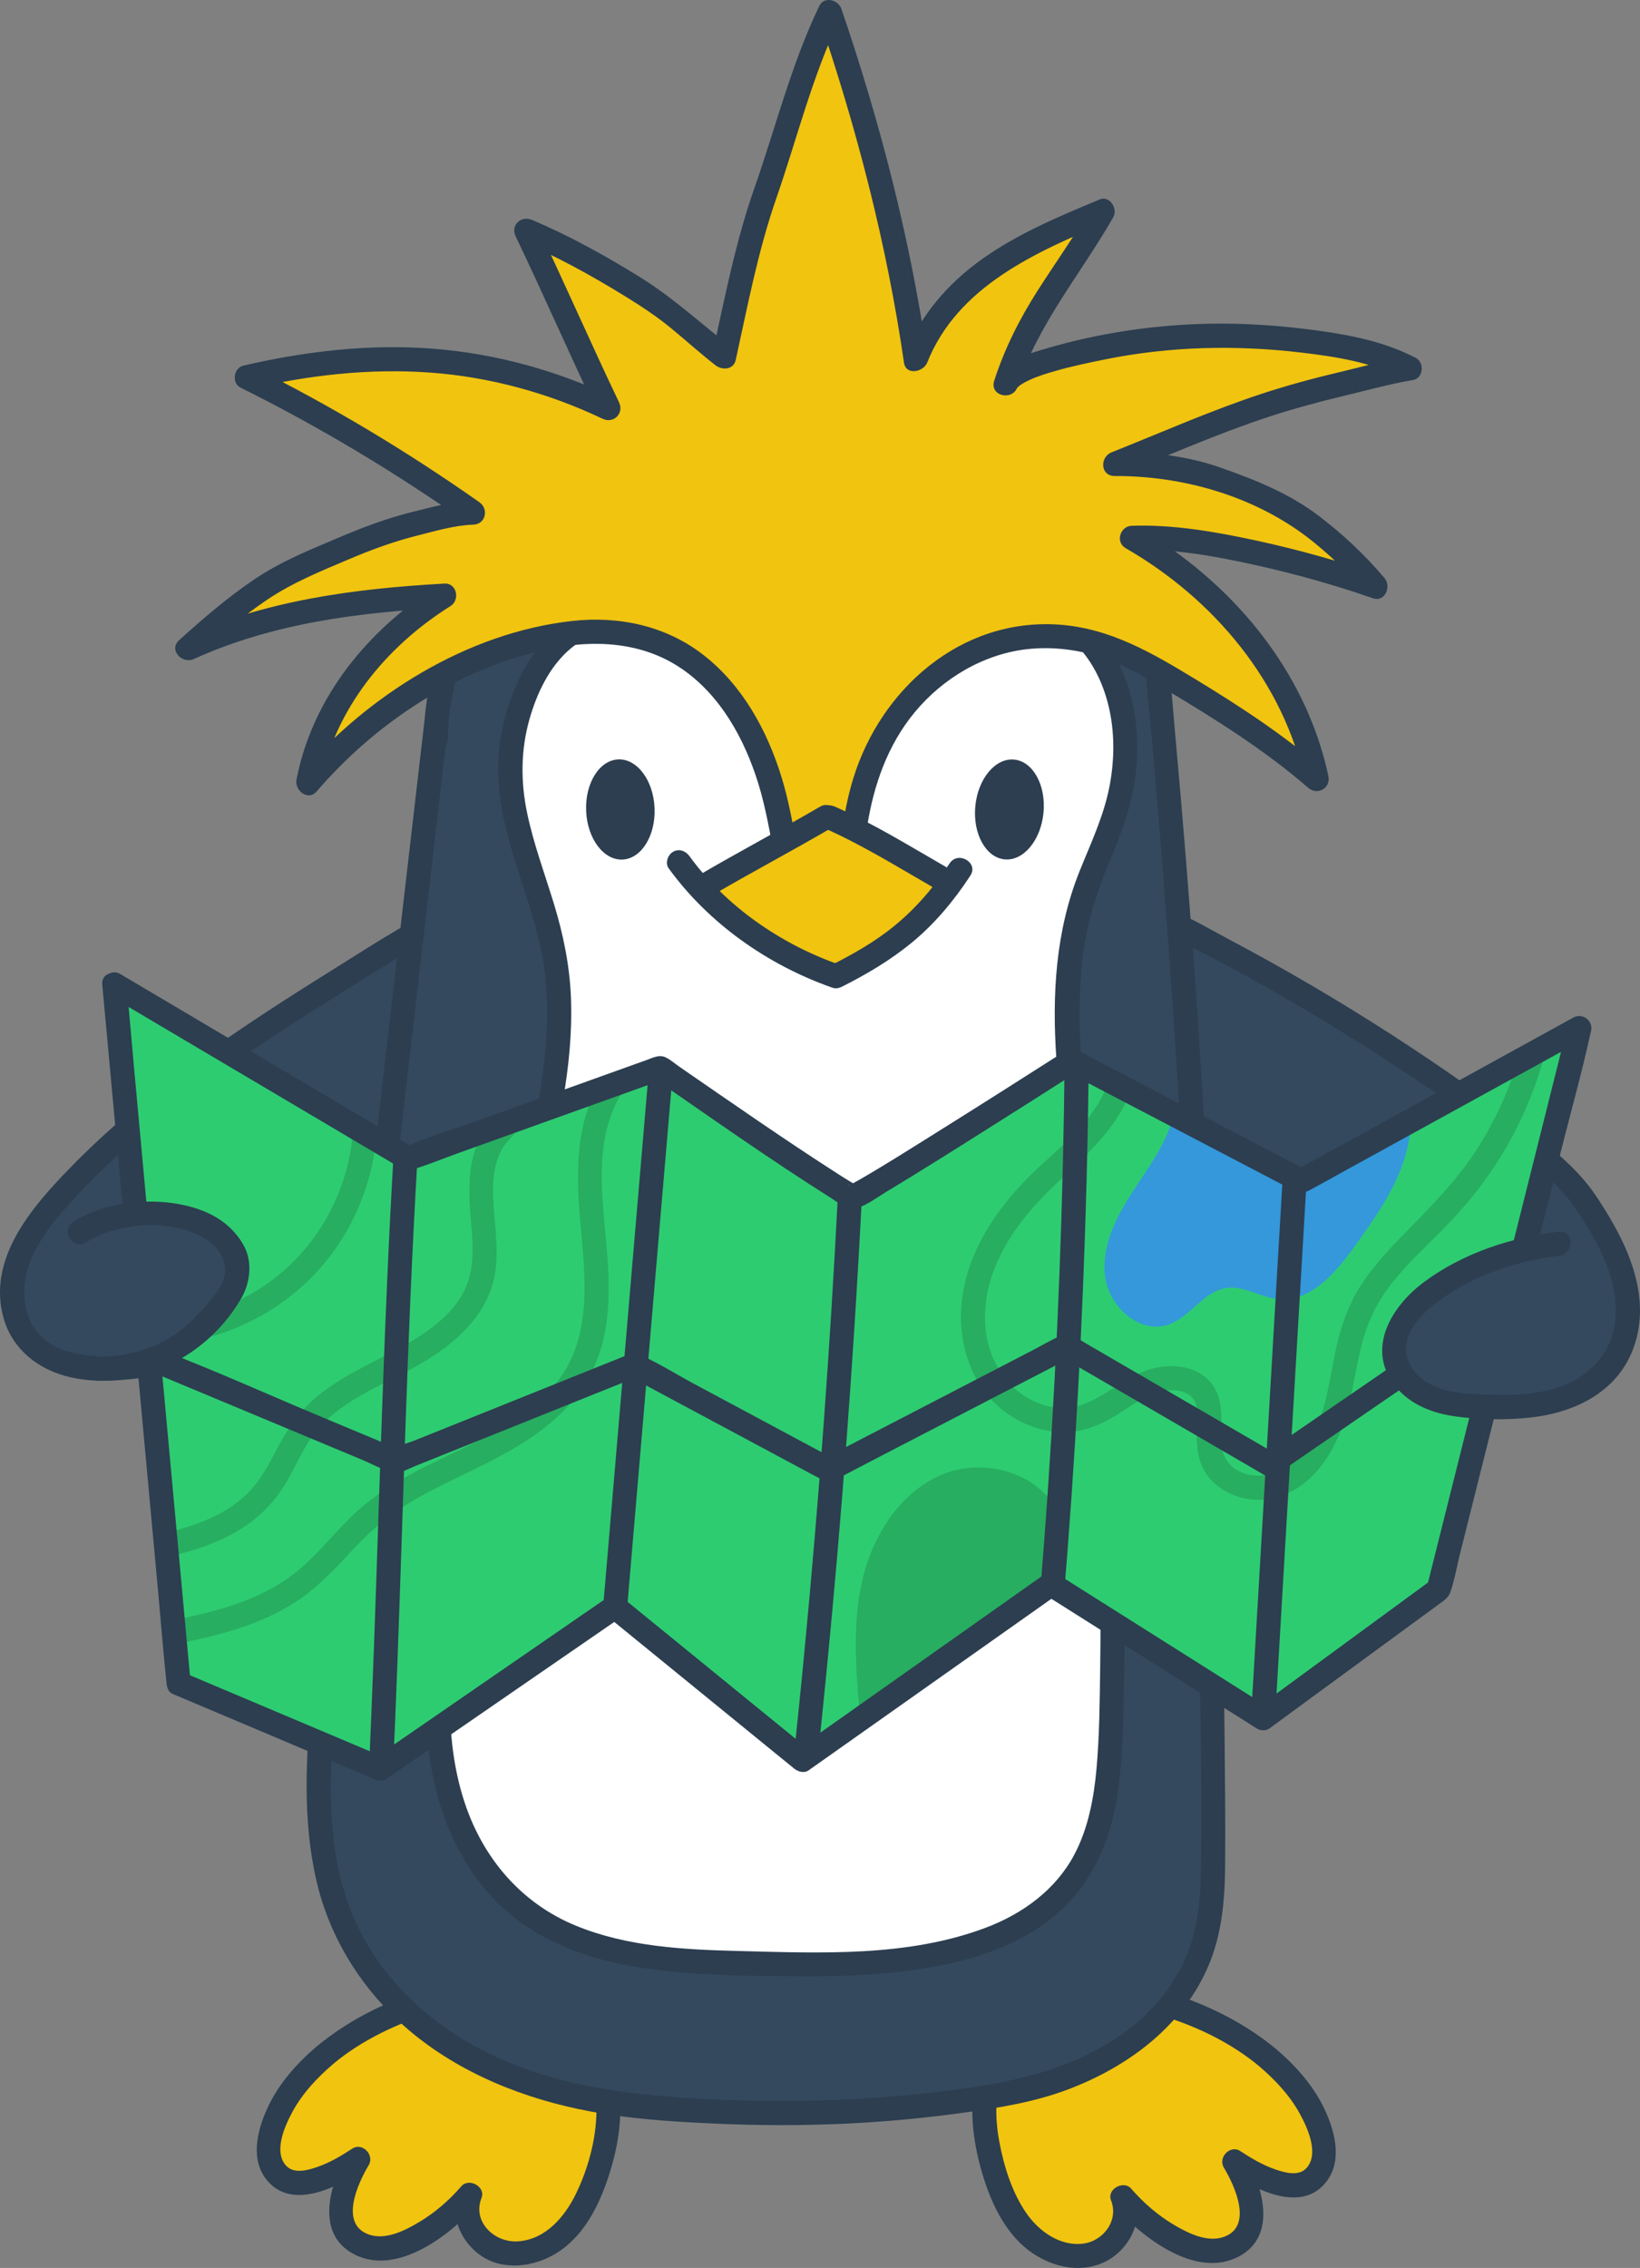 <?xml version="1.0" encoding="UTF-8"?>
<svg id="b" data-name="Vrstva 2" xmlns="http://www.w3.org/2000/svg" width="204.26" height="282.363" xmlns:xlink="http://www.w3.org/1999/xlink" viewBox="0 0 204.26 282.363">
  <rect x="0" y="0" width="204.26" height="282.363" fill="#808080" stroke="none"/>
  <defs>
    <clipPath id="o">
      <path d="M14.236,122.574l8.009,87.017,25.11,10.607,29.222-20.131,23.378,19.049,30.954-21.863,26.408,16.668,21.863-16.018,17.533-69.917-34.634,19.049-28.573-14.936s-26.408,16.884-27.274,16.884-24.027-16.018-24.027-16.018l-31.387,11.256-36.582-21.646Z" fill="#2ecc71"/>
    </clipPath>
  </defs>
  <g id="c" data-name="zemepis">
    <g id="d" data-name="kridlo kopie 16">
      <g>
        <path d="M17.661,170.046c1.576-.203,3.151-.437,4.732-.567,6.558-.539,13.126.721,19.706.772s13.652-1.374,18.15-6.176c2.935-3.133,4.441-7.391,4.975-11.651.613-4.892-.121-10.049-.585-14.949-.507-5.35-1.735-10.632-3.651-15.654-1.062-2.784-2.8-5.854-5.752-6.256-2.049-.279-3.997.856-5.754,1.948-14.775,9.18-29.758,18.051-41.631,31.002-2.274,2.48-4.459,5.153-5.59,8.322s-1.047,6.947.972,9.639c2.038,2.717,5.628,3.841,9.023,3.94,1.809.052,3.607-.138,5.404-.369Z" fill="#34495e"/>
        <path d="M17.661,171.546c3.841-.501,7.576-.809,11.453-.61,3.691.189,7.365.624,11.059.768,5.9.229,12.191-.403,17.345-3.526,5.342-3.237,8.229-8.905,9.099-14.956.519-3.611.345-7.24.008-10.859-.334-3.594-.643-7.208-1.315-10.758-.656-3.465-1.603-6.892-2.877-10.182-.955-2.465-2.243-5.063-4.585-6.485-2.768-1.679-5.833-.683-8.412.844-2.878,1.704-5.699,3.519-8.536,5.291-11.456,7.154-22.841,14.711-32.292,24.452-4.725,4.87-10.239,11.258-8.158,18.605.913,3.224,3.316,5.537,6.385,6.744,3.468,1.363,7.203,1.13,10.824.672,1.89-.239,1.914-3.242,0-3-5.001.632-12.589.933-14.316-5.213-1.637-5.823,2.937-11.001,6.623-14.89,8.412-8.875,18.464-15.914,28.741-22.446,2.589-1.645,5.196-3.263,7.803-4.879,1.243-.77,2.483-1.544,3.727-2.31,1.215-.748,2.525-1.617,3.981-1.764,2.529-.257,4.028,2.257,4.933,4.24,1.276,2.796,2.111,5.876,2.795,8.864.729,3.186,1.092,6.395,1.423,9.641.334,3.274.678,6.563.567,9.859-.185,5.51-1.908,11.366-6.404,14.897-4.837,3.798-11.436,4.392-17.36,4.16-3.694-.145-7.368-.577-11.059-.768-3.873-.2-7.617.109-11.453.61-.81.106-1.491.614-1.5,1.5-.008.73.697,1.605,1.5,1.5Z" fill="#2c3e50"/>
      </g>
    </g>
    <g id="e" data-name="kridlo kopie 16">
      <g>
        <path d="M175.326,170.913c-8.128,1.903-16.446,2.889-24.777,2.555-3.331-.134-6.753-.506-9.698-2.069-5.476-2.905-5.006-7.618-5.403-12.95-.37-4.968-1.309-10.518-.879-15.438.71-8.124,1.484-17.253,4.288-24.936,2.204-6.038,5.833-3.767,10.272-1.489,4.721,2.423,9.372,4.983,13.944,7.676,9.145,5.385,17.979,11.3,26.44,17.707,3.935,2.98,7.969,6.307,9.65,10.948.799,2.207.995,4.715.082,6.877-1.459,3.452-5.253,5.203-8.767,6.507-4.945,1.836-10.011,3.406-15.153,4.61Z" fill="#34495e"/>
        <path d="M174.927,169.467c-6.897,1.599-13.928,2.554-21.015,2.565-5.172.008-13.527.128-15.908-5.654-.866-2.103-.847-4.491-.978-6.723-.189-3.221-.621-6.421-.875-9.636-.516-6.525.301-13.228,1.29-19.682.487-3.182,1.123-6.35,2.056-9.434.487-1.61,1.145-5.046,3.315-5.195,1.877-.129,3.975,1.357,5.561,2.175,3.145,1.622,6.263,3.291,9.346,5.028,6.096,3.433,12.061,7.098,17.877,10.987,5.565,3.721,11.263,7.518,16.328,11.91,2.436,2.113,4.795,4.596,5.86,7.707,1.095,3.197.527,6.396-2.192,8.538-2.603,2.051-6.042,3.042-9.129,4.092-3.791,1.29-7.639,2.402-11.536,3.323-1.878.444-1.083,3.337.798,2.893,3.897-.921,7.745-2.034,11.536-3.323,3.035-1.033,6.257-2.043,8.976-3.787,2.674-1.716,4.669-4.205,5.04-7.434s-.822-6.51-2.648-9.147c-1.837-2.654-4.25-4.801-6.777-6.778-3.018-2.36-6.123-4.614-9.255-6.82-6.219-4.379-12.62-8.499-19.181-12.347-3.468-2.034-6.98-3.991-10.534-5.871-2.49-1.317-5.055-2.901-7.753-3.766-2.136-.685-4.401-.419-5.934,1.343-2.066,2.374-2.785,6.05-3.487,9.029-.81,3.44-1.331,6.943-1.749,10.45-.427,3.591-.889,7.247-.988,10.864-.1,3.679.377,7.346.739,10.999.285,2.883.289,5.808.721,8.674.457,3.038,1.828,5.651,4.365,7.451,3.14,2.227,7.128,2.823,10.882,3.031,8.738.483,17.54-.595,26.046-2.567,1.88-.436,1.084-3.329-.798-2.893Z" fill="#2c3e50"/>
      </g>
    </g>
    <g id="f" data-name="noha kopie 17">
      <g>
        <path d="M40.452,255.89c-3.233,2.719-6.016,6.236-6.842,10.379-.18.901-.262,1.851.021,2.725,1.711,5.297,8.21,1.646,10.997-.19-1.726,2.838-3.724,7.857-.268,10.264,2.118,1.475,5.051.751,7.347-.426,2.596-1.331,4.927-3.176,6.82-5.396-1.177,2.645.671,5.978,3.399,6.947,2.728.969,5.876-.071,8.018-2.02s3.423-4.667,4.338-7.414c1.569-4.71,2.183-9.967.359-14.585-5.578-14.118-25.728-7.398-34.188-.284Z" fill="#f1c40f"/>
        <path d="M39.392,254.83c-2.499,2.131-4.748,4.681-6.114,7.695-1.275,2.814-2.168,6.468.081,9.046,3.192,3.658,8.844.611,12.026-1.471l-2.052-2.052c-2.231,3.73-4.174,10.034.761,12.608,5.394,2.813,12.148-2.497,15.494-6.348l-2.507-1.459c-1.179,2.965.35,6.335,2.9,8.037,2.804,1.871,6.623,1.323,9.358-.386,3.093-1.934,4.906-5.216,6.119-8.556,1.324-3.646,2.108-7.673,1.698-11.557-.592-5.607-3.624-10.651-8.965-12.803-4.489-1.809-9.67-1.34-14.247-.126-5.255,1.394-10.366,3.888-14.552,7.374-1.485,1.237.647,3.349,2.121,2.121,2.951-2.458,6.495-4.312,10.094-5.618,3.836-1.391,8.031-2.313,12.126-1.814,3.775.46,7.039,2.413,8.864,5.797,2.902,5.382,1.723,12.48-.843,17.772-1.409,2.906-3.802,5.742-7.261,5.963-2.903.185-5.701-2.437-4.521-5.406.554-1.393-1.558-2.552-2.507-1.459-1.519,1.749-3.251,3.261-5.241,4.453-1.751,1.048-4.193,2.302-6.286,1.561-3.72-1.317-1.351-6.405-.015-8.638.749-1.252-.777-2.887-2.052-2.052-1.335.874-2.74,1.71-4.25,2.243-1.19.42-2.968.96-3.976-.115-1.614-1.72-.188-4.924.745-6.654,1.27-2.355,3.099-4.306,5.123-6.032,1.471-1.254-.659-3.368-2.121-2.121Z" fill="#2c3e50"/>
      </g>
    </g>
    <g id="g" data-name="noha kopie 17">
      <g>
        <path d="M157.898,256.195c3.233,2.719,6.016,6.236,6.842,10.379.18.901.262,1.851-.021,2.725-1.711,5.297-8.21,1.646-10.997-.19,1.726,2.838,3.724,7.857.268,10.264-2.118,1.475-5.051.751-7.347-.426-2.596-1.331-4.927-3.176-6.82-5.396,1.177,2.645-.671,5.978-3.399,6.947s-5.876-.071-8.018-2.02-3.423-4.667-4.338-7.414c-1.569-4.71-2.183-9.967-.359-14.585,5.578-14.118,25.728-7.398,34.188-.284Z" fill="#f1c40f"/>
        <path d="M156.837,257.256c1.974,1.683,3.762,3.579,5.028,5.86.979,1.765,2.483,5.045.841,6.826-.967,1.049-2.69.555-3.847.161-1.559-.532-3.006-1.39-4.379-2.289-1.275-.834-2.802.8-2.052,2.052,1.336,2.234,3.706,7.321-.015,8.638-2.028.718-4.395-.451-6.107-1.454-2.062-1.209-3.855-2.758-5.42-4.56-.949-1.092-3.061.066-2.507,1.459.977,2.456-.909,5.041-3.438,5.381-2.884.388-5.552-1.527-7.111-3.788-1.8-2.611-2.795-5.838-3.372-8.928-.601-3.22-.546-6.669.7-9.737,3.322-8.185,12.772-8.037,19.963-5.789,4.189,1.309,8.333,3.347,11.719,6.167,1.474,1.227,3.607-.884,2.121-2.121-3.693-3.075-8.074-5.324-12.634-6.808-4.627-1.505-9.855-2.293-14.623-.968-5.111,1.421-8.746,5.484-10.037,10.586-.946,3.74-.628,7.704.331,11.408.907,3.502,2.326,7.136,4.905,9.755,2.626,2.668,6.819,4.175,10.412,2.638,3.183-1.361,5.287-5.25,3.957-8.594l-2.507,1.459c3.346,3.852,10.099,9.161,15.494,6.348,4.934-2.573,2.992-8.878.761-12.608l-2.052,2.052c3.159,2.067,8.864,5.15,12.026,1.471,2.234-2.6,1.363-6.213.081-9.046-1.364-3.015-3.615-5.565-6.114-7.695-1.462-1.246-3.593.866-2.121,2.121Z" fill="#2c3e50"/>
      </g>
    </g>
    <g id="h" data-name="telo kopie 15">
      <g id="i" data-name="Vrstva 5 kopie 15">
        <g>
          <path d="M54.722,86.677c-4.863,41.767-8.739,75.817-13.603,117.583-.981,8.426-1.963,16.944-.972,25.369.991,8.425,4.374,15.111,10.553,20.924,7.598,7.147,18.737,10.748,29.125,11.7,15.358,1.407,30.482,1.111,45.665-1.595,8.586-1.53,17.692-6.118,22.169-13.603,3.096-5.176,3.43-9.76,3.43-15.791-.002-46.632-1.955-93.335-6.216-139.772-.874-9.528-1.211-20.504-8.315-26.914-6.192-5.588-14.33-6.14-22.652-6.683-13.062-.852-26.618-.889-38.677,4.204-12.059,5.093-20.924,16.74-20.944,29.831" fill="#34495e"/>
          <path d="M53.222,86.677c-2.282,19.596-4.542,39.193-6.801,58.792s-4.521,39.196-6.801,58.792c-1.135,9.755-2.426,19.941-.264,29.651,1.749,7.855,6.356,14.787,12.666,19.74,6.624,5.2,14.833,8.171,23.089,9.502,4.782.771,9.655,1.053,14.489,1.259,5.099.217,10.207.228,15.306.002s10.138-.694,15.171-1.391c4.379-.607,8.744-1.304,12.898-2.87,7.535-2.841,14.375-7.905,17.57-15.499,1.616-3.841,1.993-7.961,2.038-12.09.057-5.228-.011-10.461-.057-15.69-.091-10.422-.281-20.844-.574-31.263-.587-20.84-1.586-41.669-3.03-62.467-.728-10.478-1.572-20.947-2.526-31.407-.697-7.636-.914-15.807-4.572-22.741-3.975-7.533-11.784-10.815-19.854-11.889-4.315-.574-8.693-.799-13.039-.99-4.836-.212-9.687-.241-14.515.13-8.786.676-17.932,2.612-25.428,7.457-6.379,4.123-11.46,10.152-14.172,17.266-1.332,3.494-2.003,7.22-2.032,10.956-.015,1.931,2.985,1.933,3,0,.058-7.332,2.993-14.353,7.881-19.786,5.434-6.04,12.665-9.515,20.492-11.35,8.913-2.089,18.176-2.056,27.266-1.549,7.848.438,16.884.534,23.303,5.733,5.921,4.795,7.313,12.677,8.047,19.847.95,9.291,1.676,18.615,2.39,27.927,1.537,20.044,2.654,40.12,3.382,60.21.366,10.086.633,20.176.805,30.268.17,9.912.382,19.847.227,29.76-.062,4.004-.487,7.988-2.291,11.622-1.731,3.486-4.351,6.4-7.524,8.641-7.079,5.001-15.531,6.36-23.957,7.311-9.748,1.1-19.586,1.265-29.376.687-8.587-.507-17.112-1.598-24.974-5.316-7.09-3.352-13.238-8.698-16.763-15.786-3.984-8.011-3.799-17.437-3.092-26.136.802-9.86,2.177-19.69,3.315-29.516,1.072-9.258,2.141-18.517,3.209-27.776,2.142-18.575,4.28-37.151,6.435-55.724.554-4.773,1.108-9.547,1.664-14.32.223-1.914-2.779-1.898-3,0h0Z" fill="#2c3e50"/>
        </g>
      </g>
      <g id="j" data-name="Vrstva 6 kopie 15">
        <g>
          <path d="M78.754,76.466c6.316-.558,12.632,1.164,18.969.98,5.594-.163,11.026-1.801,16.549-2.706,6.588-1.079,15.131-.919,20.314,3.949,6.107,5.735,6.746,15.497,4.032,23.423-1.326,3.873-3.333,7.516-4.296,11.495-3.656,15.109,1.078,32.22,2.442,47.389,1.587,17.65,2.13,35.394,1.621,53.109-.155,5.407-.436,10.942-2.521,15.934-6.665,15.963-30.518,14.684-44.658,14.343-9.509-.229-19.724-1.235-26.958-7.411-5.546-4.736-8.512-11.963-9.387-19.203-.69-5.705-.203-11.486.491-17.191,2.071-17.034,6.32-33.768,10.327-50.411,2.367-9.832,4.955-19.916,3.585-29.936-1.075-7.861-5.289-15.35-5.68-23.197-.235-4.722.95-9.509,3.339-13.587,2.706-4.622,6.477-6.506,11.83-6.979Z" fill="#fff"/>
          <path d="M78.754,77.966c4.209-.334,8.379.263,12.559.676,4.306.424,8.482.335,12.752-.388,7.146-1.211,14.277-3.515,21.587-2.142,3.139.59,6.127,1.822,8.384,4.139,2.218,2.276,3.548,5.229,4.184,8.316s.555,6.379-.061,9.475c-.727,3.655-2.324,6.995-3.703,10.432-6.002,14.959-1.75,31.793.211,47.133,1.089,8.519,1.581,17.138,1.962,25.714.389,8.769.522,17.55.396,26.327-.06,4.182-.081,8.391-.456,12.559-.328,3.644-1.027,7.411-2.753,10.675-2.331,4.405-6.438,7.382-11.034,9.118-9.743,3.678-20.602,3.16-30.83,2.901-6.839-.173-13.901-.532-20.304-3.182-6.716-2.78-11.428-8.308-13.726-15.142-2.632-7.828-2.028-16.177-1.038-24.24,1.06-8.627,2.701-17.176,4.561-25.663,1.837-8.379,3.896-16.708,5.908-25.046,1.999-8.285,4.085-16.75,3.761-25.339-.152-4.04-.951-7.937-2.133-11.793-1.152-3.76-2.534-7.461-3.338-11.319s-.784-7.799.295-11.611c.91-3.213,2.467-6.538,5.046-8.749,2.16-1.851,4.996-2.586,7.77-2.85,1.905-.181,1.924-3.183,0-3-3.125.297-6.268,1.02-8.846,2.904-2.767,2.022-4.574,4.93-5.869,8.058-1.529,3.694-2.215,7.766-1.911,11.757.308,4.044,1.491,7.928,2.733,11.766,1.292,3.995,2.654,8.01,3.074,12.211.448,4.478.153,9.009-.544,13.446-1.389,8.839-3.867,17.523-5.944,26.217-2.089,8.744-4.089,17.516-5.658,26.371-1.557,8.789-3.142,17.932-2.694,26.887.377,7.535,2.588,15.132,7.577,20.935,4.886,5.683,12.093,8.405,19.336,9.494,6.129.921,12.383.964,18.571,1.031,5.62.061,11.261-.117,16.816-1.033,5.263-.869,10.636-2.486,14.966-5.704,5.183-3.851,7.844-9.482,8.808-15.787.652-4.262.713-8.588.803-12.891.095-4.554.121-9.109.078-13.663-.088-9.274-.464-18.546-1.126-27.797-.608-8.493-1.722-16.864-2.915-25.29-1.163-8.214-2.142-16.615-1.143-24.9.501-4.154,1.737-7.97,3.355-11.81,1.471-3.492,2.737-6.93,3.207-10.709.812-6.523-.636-13.669-5.397-18.456-4.884-4.91-12.407-5.761-18.985-5.125-4.097.396-8.093,1.415-12.128,2.184-4.478.854-8.832,1.041-13.369.603-4.26-.411-8.507-1.04-12.796-.699-1.912.152-1.928,3.153,0,3Z" fill="#2c3e50"/>
        </g>
      </g>
    </g>
    <g id="k" data-name="vlasy kopie 15">
      <g>
        <path d="M163.488,65.512c.924.71,3.946,2.818,7.892,7.516-8.079-2.818-21.828-6.401-30.416-6.069,11.302,6.45,20.4,17.322,23.041,30.065-6.193-5.411-13.303-9.652-20.368-13.861-4.725-2.815-9.742-4.318-15.328-3.876-6.357.504-12.258,4.139-16.138,9.201-3.032,3.956-4.608,8.42-5.539,13.261-.536,2.788-.363,9.038-3.785,9.765-1.51.32-3.046-.689-3.846-2.009s-1.035-2.893-1.29-4.415c-.753-4.492-1.84-8.966-3.8-13.077-1.961-4.11-4.846-7.861-8.671-10.334-7.628-4.932-17.07-3.085-25.003.066-8.391,3.333-15.999,8.876-21.862,15.731,1.845-9.93,8.571-18.089,16.987-23.317-11.265.619-21.474,1.779-31.985,6.599,4.724-4.265,9.975-8.689,15.885-11.002,3.276-1.282,6.389-2.817,9.774-3.842,1.606-.486,7.852-2.061,9.913-2.092-8.88-6.26-18.492-12.033-28.227-16.856,15.725-3.694,30.517-3.116,45.081,3.872-3.419-7.139-6.857-15.017-10.275-22.156,5.354,2.251,10.407,5.183,15.301,8.294,3.391,2.155,6.195,5.011,9.36,7.449,1.684-7.616,2.402-12.72,5.382-21.062,2.585-7.237,4.406-14.964,7.776-21.87,4.738,13.834,8.622,28.852,10.692,43.254,3.896-10.036,13.389-14.332,23.328-18.468-4.605,8.13-9.266,12.624-12.092,21.53.771-2.428,10.231-4.152,12.486-4.615,5.247-1.077,10.621-1.494,15.973-1.385,3.794.078,7.581.419,11.332.99,3.634.552,7.296,1.328,10.534,3.066-1.97.31-3.864.899-4.672,1.082-1.699.386-3.331.722-5.018,1.158-2.988.772-5.884,1.53-8.81,2.515-6.178,2.08-12.197,4.74-18.256,7.143,1.742-.008,3.551.002,4.445.147,1.419.23,3.144.421,4.555.695,2.382.463,3.91,1.135,6.21,1.926,3.361,1.156,6.606,2.808,9.436,4.982Z" fill="#f1c40f"/>
        <path d="M162.731,66.807c2.754,2.1,5.307,4.589,7.588,7.281l1.459-2.507c-4.974-1.726-10.065-3.142-15.21-4.258-5.092-1.104-10.376-2.038-15.605-1.865-1.456.048-2.081,2.033-.757,2.795,10.941,6.298,19.693,16.652,22.351,29.168l2.507-1.459c-4.993-4.333-10.52-7.966-16.161-11.391-5.4-3.278-10.68-6.397-17.141-6.812-12.092-.776-22.043,7.995-25.484,19.141-.733,2.375-1.182,4.778-1.461,7.241-.19,1.677-.298,3.949-1.409,5.324-.573.708-1.377.751-2.149.272-1.274-.792-1.627-2.431-1.888-3.797-.595-3.112-1.107-6.208-2.048-9.242-1.801-5.802-4.854-11.372-9.714-15.156-4.679-3.644-10.543-4.88-16.374-4.226-13.09,1.468-25.444,9.258-33.922,19.099l2.507,1.459c1.835-9.538,8.19-17.335,16.297-22.421,1.195-.749.796-2.882-.757-2.795-11.276.628-22.368,2.094-32.742,6.804l1.818,2.356c2.804-2.527,5.661-5.011,8.797-7.124,3.193-2.151,6.637-3.547,10.162-5.041,2.808-1.19,5.623-2.234,8.582-2.974,2.252-.563,4.638-1.281,6.971-1.358,1.554-.051,1.953-1.954.757-2.795-8.974-6.311-18.401-11.974-28.227-16.856l-.358,2.742c7.328-1.703,14.839-2.565,22.361-2.031,7.483.53,14.795,2.534,21.564,5.752,1.382.657,2.715-.666,2.052-2.052-3.511-7.345-6.764-14.811-10.275-22.156l-2.052,2.052c4.509,1.913,8.801,4.273,12.97,6.836,2.068,1.271,4.07,2.583,5.943,4.131,1.822,1.506,3.577,3.089,5.443,4.541.82.638,2.239.557,2.507-.662,1.493-6.784,2.774-13.569,5.06-20.148,2.596-7.471,4.499-15.281,7.947-22.426l-2.742-.358c4.804,14.066,8.558,28.535,10.692,43.254.238,1.642,2.422,1.185,2.893,0,3.759-9.46,13.496-13.761,22.28-17.42l-1.694-2.203c-2.091,3.664-4.543,7.085-6.816,10.634s-4.134,7.253-5.428,11.254c-.602,1.863,2.22,2.572,2.893.798-.071.188.107-.088.294-.219.389-.272.814-.495,1.244-.693,1.036-.478,2.146-.812,3.241-1.124,2.062-.589,4.161-1.028,6.262-1.45,7.995-1.605,16.157-1.787,24.249-.834,4.367.514,8.894,1.216,12.832,3.273l.358-2.742c-2.79.47-5.567,1.252-8.32,1.903-3.267.772-6.529,1.651-9.718,2.699-6.365,2.092-12.498,4.823-18.718,7.297-1.483.59-1.414,2.952.399,2.946,8.402-.028,17.126,2.431,23.889,7.545,1.54,1.165,3.036-1.439,1.514-2.59-3.733-2.823-7.941-4.501-12.324-6.032-4.175-1.458-8.679-1.937-13.079-1.923l.399,2.946c6.22-2.474,12.354-5.201,18.718-7.297,3.115-1.026,6.301-1.882,9.491-2.645,2.825-.675,5.684-1.475,8.548-1.957,1.276-.215,1.446-2.174.358-2.742-3.834-2.003-8.051-2.838-12.301-3.421-4.469-.613-8.974-.929-13.486-.842-6.757.13-13.647,1.147-20.147,3.051-2.303.675-5.647,1.554-6.595,4.051l2.893.798c2.542-7.862,7.901-14.091,11.941-21.171.585-1.026-.421-2.734-1.694-2.203-5.019,2.091-10.117,4.216-14.577,7.375-4.396,3.114-7.801,7.112-9.799,12.14h2.893c-2.134-14.72-5.889-29.189-10.692-43.254-.382-1.118-2.141-1.602-2.742-.358-3.5,7.253-5.432,15.116-8.09,22.689-2.362,6.728-3.69,13.657-5.218,20.602l2.507-.662c-3.88-3.02-7.404-6.303-11.603-8.901-4.291-2.655-8.711-5.104-13.36-7.077-1.378-.585-2.737.62-2.052,2.052,3.511,7.345,6.764,14.811,10.275,22.156l2.052-2.052c-7.142-3.396-14.754-5.516-22.646-6.13s-15.876.313-23.591,2.106c-1.214.282-1.512,2.168-.358,2.742,9.826,4.883,19.253,10.545,28.227,16.856l.757-2.795c-2.603.085-5.256.836-7.769,1.465-3.064.766-5.971,1.867-8.879,3.099-3.667,1.553-7.257,2.984-10.582,5.219-3.348,2.251-6.412,4.896-9.404,7.593-1.354,1.22.368,3.014,1.818,2.356,9.862-4.477,20.519-5.798,31.228-6.394l-.757-2.795c-8.723,5.472-15.698,13.935-17.676,24.214-.258,1.339,1.445,2.692,2.507,1.459,7.47-8.67,17.692-15.375,28.977-17.75,5.6-1.179,11.544-.873,16.404,2.409,4.895,3.306,7.901,8.779,9.614,14.301.942,3.035,1.448,6.131,2.048,9.242.506,2.624,1.782,5.399,4.589,6.169,4.996,1.369,6.265-4.676,6.686-8.211.61-5.117,2.004-10.135,4.963-14.423,3.115-4.516,7.916-7.953,13.297-9.137,3.239-.713,6.687-.531,9.882.314,3.325.879,6.215,2.545,9.142,4.297,6.225,3.725,12.412,7.571,17.905,12.338,1.14.99,2.826.041,2.507-1.459-2.812-13.238-12.16-24.302-23.73-30.961l-.757,2.795c5.105-.169,10.226.748,15.193,1.842,5.013,1.104,9.975,2.49,14.825,4.174,1.535.533,2.343-1.464,1.459-2.507-2.463-2.907-5.173-5.445-8.195-7.75-1.535-1.17-3.031,1.434-1.514,2.59Z" fill="#2c3e50"/>
      </g>
    </g>
    <g id="l" data-name="zobak horni kopie 13">
      <path d="M100.955,102.801c.954-.416,1.916-.56,2.819-.122,4.526,2.194,9.04,4.593,13.716,6.349-.128.667-.502,1.203-.907,1.732-2.255,2.94-5.803,5.39-8.058,8.33-.259.337-1.136.844-1.501,1.06-.654.386-1.762,1.493-2.506,1.34-6.774-1.394-10.305-6.653-15.759-10.905l7.881-4.938c1.224-.767,2.759-2.167,4.316-2.845Z" fill="#f1c40f"/>
      <g>
        <path d="M83.282,108.107c4.985,6.873,12.32,12.011,20.293,14.829,1.824.645,2.608-2.253.798-2.893-7.177-2.536-14.005-7.253-18.5-13.45-.473-.653-1.306-.979-2.052-.538-.645.381-1.018,1.391-.538,2.052h0Z" fill="#2c3e50"/>
        <path d="M104.854,122.849c3.069-1.54,6.013-3.283,8.674-5.463,2.889-2.367,5.29-5.253,7.33-8.372,1.06-1.62-1.536-3.125-2.59-1.514-1.906,2.913-4.164,5.553-6.861,7.764-2.451,2.01-5.243,3.577-8.067,4.994-1.726.866-.209,3.455,1.514,2.59h0Z" fill="#2c3e50"/>
        <path d="M88.78,111.424c4.917-2.865,9.946-5.532,14.863-8.398,1.667-.972.159-3.565-1.514-2.59-4.917,2.865-9.946,5.532-14.863,8.398-1.667.972-.159,3.565,1.514,2.59h0Z" fill="#2c3e50"/>
        <path d="M102.491,103.026c4.785,2.104,9.232,4.869,13.756,7.467,1.677.963,3.19-1.628,1.514-2.59-4.524-2.598-8.97-5.363-13.756-7.467-.741-.326-1.611-.217-2.052.538-.373.637-.207,1.725.538,2.052h0Z" fill="#2c3e50"/>
      </g>
    </g>
    <g id="m" data-name="oci kopie 14">
      <ellipse cx="77.264" cy="100.782" rx="4.265" ry="6.24" transform="translate(-4.141 3.314) rotate(-2.393)" fill="#2c3e50"/>
      <ellipse cx="125.72" cy="100.782" rx="6.24" ry="4.265" transform="translate(13.443 216.351) rotate(-84.545)" fill="#2c3e50"/>
    </g>
    <g id="n" data-name="mapa">
      <g>
        <path d="M14.236,122.574l8.009,87.017,25.11,10.607,29.222-20.131,23.378,19.049,30.954-21.863,26.408,16.668,21.863-16.018,17.533-69.917-34.634,19.049-28.573-14.936s-26.408,16.884-27.274,16.884-24.027-16.018-24.027-16.018l-31.387,11.256-36.582-21.646Z" fill="#2ecc71"/>
        <g clip-path="url(#o)">
          <path d="M43.943,141.014c-.541,6.859-3.895,13.34-9.217,17.707-2.59,2.125-5.641,3.72-8.848,4.676-3.128.933-7.088,1.747-10.092.061-1.686-.946-3.2,1.644-1.514,2.59,3.534,1.983,7.866,1.46,11.631.459s7.267-2.776,10.317-5.164c6.291-4.925,10.098-12.401,10.723-20.329.152-1.925-2.849-1.915-3,0h0Z" fill="#27ae60"/>
          <path d="M61.62,139.427c-3.972,3.651-3.218,9.26-2.848,14.087.212,2.77.132,5.497-1.356,7.929-1.227,2.005-3.094,3.561-5.04,4.836-4.135,2.709-8.886,4.335-12.754,7.472-2.083,1.689-3.596,3.792-4.855,6.143-1.228,2.294-2.349,4.608-4.303,6.386-3.988,3.629-9.775,4.636-14.895,5.568-1.897.345-1.093,3.237.798,2.893,4.723-.86,9.656-1.847,13.765-4.468,2.144-1.368,3.926-3.151,5.273-5.309,1.453-2.329,2.416-5.002,4.239-7.088,3.39-3.878,8.456-5.573,12.792-8.108,4.255-2.488,8.335-6.045,9.204-11.146.542-3.181-.099-6.329-.221-9.512-.104-2.709.225-5.632,2.324-7.561,1.424-1.309-.701-3.427-2.121-2.121h0Z" fill="#27ae60"/>
          <path d="M74.932,134.431c-3.531,5.636-3.146,12.467-2.557,18.818.603,6.504,1.241,13.768-3.254,19.132-4.147,4.947-10.385,7.314-15.994,10.14-2.935,1.479-5.789,3.14-8.277,5.305-2.664,2.317-4.775,5.194-7.463,7.485-5.52,4.704-13.114,5.948-20.032,7.136-1.899.326-1.094,3.218.798,2.893,6.45-1.108,13.192-2.321,18.769-5.966,2.907-1.9,5.161-4.465,7.529-6.966,2.445-2.581,5.15-4.602,8.274-6.298,5.755-3.125,12.087-5.347,16.925-9.925,2.313-2.189,4.092-4.865,5.077-7.9,1.048-3.231,1.183-6.712,1.028-10.079-.338-7.332-2.402-15.604,1.769-22.26,1.028-1.641-1.566-3.148-2.59-1.514h0Z" fill="#27ae60"/>
          <path d="M107.116,213.724c-.511-5.687-1.002-11.49.299-17.05s4.716-10.936,9.993-13.117,12.367-.122,14.509,5.171c2.033,5.025-.713,10.616-3.534,15.245-2.513,4.125-5.246,8.28-9.199,11.056s-9.425,3.898-13.655,1.567" fill="#27ae60"/>
          <path d="M137.755,135.475c-2.047,5.007-6.98,8.168-10.547,12.002-3.756,4.037-6.781,8.902-7.411,14.475-.588,5.197,1.118,10.651,5.409,13.852,1.959,1.461,4.318,2.357,6.763,2.497,2.701.154,5.121-.878,7.362-2.292,2.073-1.309,4.131-2.967,6.707-2.925.89.015,1.844.241,2.452.935.886,1.01.655,2.577.589,3.809-.137,2.543.143,4.976,2.128,6.786,1.769,1.614,4.242,2.367,6.609,2.037,5.554-.775,8.68-6.093,10.006-11.044.761-2.843,1.114-5.777,1.888-8.617.739-2.715,1.98-5.149,3.737-7.347,1.932-2.417,4.224-4.517,6.389-6.719,2.119-2.156,4.073-4.458,5.79-6.949,3.624-5.257,6.16-11.261,7.456-17.509.391-1.884-2.5-2.69-2.893-.798-1.079,5.202-3.011,10.163-5.789,14.695s-6.436,8.109-10.117,11.88c-1.761,1.804-3.46,3.703-4.821,5.834-1.448,2.267-2.356,4.788-2.964,7.397-1.16,4.978-1.426,11.176-5.709,14.663-1.713,1.394-4.008,2.083-6.117,1.193-2.45-1.034-2.716-3.116-2.59-5.502s-.013-4.842-2.032-6.434c-1.706-1.345-3.986-1.513-6.054-1.104-4.758.942-7.933,5.986-13.179,4.851-4.89-1.057-7.871-5.51-8.116-10.34-.311-6.141,3.087-11.552,7.209-15.812,3.907-4.037,8.547-7.353,10.74-12.717.73-1.786-2.171-2.563-2.893-.798h0Z" fill="#27ae60"/>
          <path d="M146.255,138.553c-.829,3.67-3.205,6.757-5.249,9.915s-3.864,6.791-3.361,10.519,4.326,7.161,7.881,5.93c2.716-.94,4.355-4.137,7.198-4.555,2.191-.323,4.244,1.152,6.447,1.376,4.028.408,7.17-3.256,9.531-6.545,2.654-3.696,5.361-7.503,6.501-11.907s.379-9.606-3.054-12.591" fill="#3498db"/>
          <path d="M49.033,143.572c-1.202,20.419-1.706,40.866-2.45,61.305-.212,5.83-.45,11.659-.729,17.486-.092,1.93,2.908,1.925,3,0,.968-20.241,1.386-40.502,2.262-60.747.26-6.017.563-12.032.917-18.044.114-1.929-2.887-1.922-3,0h0Z" fill="#2c3e50"/>
          <path d="M80.875,132.546c-1.555,18.245-3.11,36.489-4.666,54.734l-1.33,15.603c-.164,1.923,2.837,1.913,3,0l4.666-54.734,1.33-15.603c.164-1.923-2.837-1.913-3,0h0Z" fill="#2c3e50"/>
          <path d="M104.362,148.77c-.971,18.989-2.36,37.957-4.176,56.884-.521,5.431-1.078,10.859-1.668,16.283-.208,1.917,2.793,1.902,3,0,2.055-18.903,3.695-37.85,4.906-56.826.348-5.445.659-10.893.938-16.342.099-1.93-2.902-1.924-3,0h0Z" fill="#2c3e50"/>
          <path d="M132.597,132.102c-.175,17.568-.849,35.131-2.035,52.66-.336,4.961-.714,9.919-1.129,14.874-.161,1.924,2.839,1.913,3,0,1.469-17.508,2.44-35.056,2.898-52.62.13-4.971.217-9.942.267-14.915.019-1.931-2.981-1.933-3,0h0Z" fill="#2c3e50"/>
          <path d="M159.785,146.16c-1.067,18.185-2.133,36.37-3.2,54.556l-.902,15.375c-.113,1.929,2.887,1.922,3,0,1.067-18.185,2.133-36.37,3.2-54.556l.902-15.375c.113-1.929-2.887-1.922-3,0h0Z" fill="#2c3e50"/>
          <path d="M18.815,170.777c8.74,3.647,17.48,7.294,26.22,10.941,1.223.51,2.503,1.231,3.785,1.579.938.255,1.977-.406,2.826-.747l15.19-6.098c4.173-1.675,8.346-3.351,12.519-5.026l-1.156-.151c7.726,4.139,15.452,8.278,23.178,12.417.974.522,1.719.991,2.837.438,1.295-.64,2.567-1.33,3.849-1.995,4.959-2.57,9.917-5.14,14.876-7.71,3.558-1.844,7.115-3.687,10.673-5.531h-1.514c7.382,4.29,14.764,8.581,22.146,12.871,1.06.616,2.12,1.232,3.18,1.848.438.255,1.08.298,1.514,0,8.454-5.804,16.907-11.608,25.361-17.412,1.215-.834,2.43-1.668,3.645-2.502,1.582-1.086.083-3.687-1.514-2.59-8.454,5.804-16.907,11.608-25.361,17.412-1.215.834-2.43,1.668-3.645,2.502h1.514c-7.907-4.595-15.814-9.191-23.721-13.786-1.026-.596-1.976-1.431-3.197-.893-1.165.513-2.284,1.183-3.413,1.769l-14.955,7.751c-3.736,1.936-7.473,3.873-11.209,5.809h1.514c-5.844-3.131-11.688-6.261-17.532-9.392-2.203-1.18-4.394-2.584-6.688-3.583-.877-.382-1.38-.083-2.166.232l-3.647,1.464-22.355,8.974c-.771.31-1.802.539-2.497,1.002-.459.306.739.219.545.034-.169-.161-.58-.242-.793-.331l-8.752-3.652c-6.671-2.784-13.292-5.802-20.051-8.367-.138-.052-.273-.114-.409-.171-.754-.314-1.642.34-1.845,1.048-.247.861.304,1.535,1.048,1.845h0Z" fill="#2c3e50"/>
        </g>
      </g>
      <path d="M12.736,122.574c.266,2.885.531,5.77.797,8.656l1.913,20.786c.771,8.382,1.543,16.764,2.314,25.145l2,21.734c.323,3.512.597,7.032.97,10.539.006.052.01.105.014.157.045.484.243,1.084.743,1.295,8.173,3.452,16.345,6.904,24.518,10.357.548.231,1.143.57,1.748.401.355-.099.652-.353.949-.558l4.248-2.927,14.334-9.874c3.35-2.308,6.7-4.615,10.05-6.923l-1.818-.235c6.819,5.556,13.638,11.113,20.457,16.669.974.793,1.947,1.586,2.921,2.38.484.395,1.244.64,1.818.235,9.047-6.39,18.094-12.78,27.141-19.169,1.271-.898,2.542-1.795,3.813-2.693h-1.514c7.705,4.863,15.41,9.726,23.116,14.589,1.098.693,2.195,1.385,3.293,2.078.414.262,1.104.3,1.514,0,5.874-4.304,11.748-8.607,17.622-12.911l3.577-2.621c.577-.423,1.132-.768,1.378-1.483.501-1.454.763-3.041,1.136-4.532,1.902-7.584,3.804-15.168,5.705-22.751,2.266-9.035,4.532-18.07,6.797-27.105,1.268-5.058,2.695-10.104,3.811-15.199.017-.077.039-.154.058-.23.322-1.282-1.049-2.329-2.203-1.694-10.132,5.573-20.264,11.145-30.396,16.718-1.412.777-2.825,1.554-4.237,2.331h1.514c-8.328-4.353-16.656-8.707-24.984-13.06-1.196-.625-2.393-1.251-3.589-1.876-.467-.244-1.051-.296-1.514,0-5.446,3.482-10.905,6.943-16.385,10.37-3.071,1.92-6.134,3.863-9.271,5.675-.382.221-.775.425-1.158.644-.299.171-.263.03.003.016-.136.007.73.063.735.061.167-.04.033.018-.19-.112-.189-.111-.38-.218-.567-.331-.555-.333-1.101-.682-1.646-1.032-6.656-4.272-13.152-8.803-19.664-13.29-.53-.365-1.068-.845-1.644-1.135-.838-.421-1.597.007-2.391.292l-9.387,3.366c-4.139,1.484-8.279,2.969-12.418,4.453-2.627.942-5.378,1.738-7.94,2.847-.131.057-.272.097-.406.146l1.156.151c-10.699-6.331-21.398-12.661-32.096-18.992-1.495-.885-2.99-1.769-4.486-2.654-1.665-.985-3.176,1.607-1.514,2.59,9.608,5.685,19.216,11.37,28.824,17.056l6.279,3.715c.905.535,1.763,1.272,2.861.946,1.87-.555,3.703-1.328,5.539-1.986l9.812-3.519c5.27-1.89,10.54-3.78,15.811-5.67l-1.156-.151c7.263,5.023,14.5,10.129,21.968,14.845.917.579,2.162,1.627,3.321,1.296,1.26-.36,2.491-1.319,3.596-1.983,4.636-2.788,9.207-5.686,13.781-8.575,3.389-2.141,6.774-4.29,10.151-6.449h-1.514c9.123,4.769,18.246,9.538,27.369,14.307.392.205.785.454,1.195.624.772.321,1.276.13,1.919-.213,1.548-.826,3.076-1.692,4.613-2.537l17.267-9.497c4.12-2.266,8.239-4.532,12.359-6.797l-2.203-1.694c-1.976,7.879-3.952,15.759-5.928,23.638l-9.444,37.659c-.721,2.873-1.441,5.747-2.162,8.62l.689-.896c-6.378,4.673-12.756,9.346-19.134,14.019-.909.666-1.819,1.333-2.728,1.999h1.514c-7.705-4.863-15.41-9.726-23.116-14.589-1.098-.693-2.195-1.385-3.293-2.078-.42-.265-1.097-.295-1.514,0-9.047,6.39-18.094,12.78-27.141,19.169-1.271.898-2.542,1.795-3.813,2.693l1.818.235c-6.819-5.556-13.638-11.113-20.457-16.669-.974-.793-1.947-1.586-2.921-2.38-.49-.399-1.238-.634-1.818-.235-8.527,5.874-17.054,11.749-25.582,17.623-1.214.836-2.427,1.672-3.641,2.508h1.514c-7.337-3.099-14.674-6.198-22.011-9.298-1.033-.436-2.066-.873-3.099-1.309l.743,1.295c-.266-2.885-.531-5.77-.797-8.656l-1.913-20.786c-.771-8.382-1.543-16.764-2.314-25.145l-2-21.734c-.323-3.512-.597-7.032-.97-10.539-.006-.052-.01-.105-.014-.157-.175-1.907-3.177-1.925-3,0Z" fill="#2c3e50"/>
    </g>
    <g id="p" data-name="ruka">
      <g>
        <path d="M9.906,153.396c4.03-2.545,9.716-2.609,12.515-1.909,3.394.848,5.022,1.742,6.576,4.242.881,1.419.647,3.659-.212,5.091-1.273,2.121-2.658,3.466-3.818,4.667-3.108,3.216-8.207,4.997-12.679,4.926" fill="#34495e"/>
        <path d="M10.663,154.691c4.114-2.526,10.523-3.031,14.796-.519,1.989,1.17,3.282,3.423,2.161,5.658-.705,1.406-1.821,2.629-2.9,3.755-.946.988-1.894,1.923-3.051,2.664-2.781,1.781-6.085,2.687-9.38,2.663-1.931-.014-1.933,2.986,0,3,7.295.054,14.167-3.996,17.792-10.335.889-1.555,1.23-3.508.776-5.257-.363-1.398-1.397-2.749-2.466-3.697-2.169-1.923-5.286-2.746-8.121-2.964-3.786-.29-7.86.44-11.119,2.441-1.643,1.009-.137,3.604,1.514,2.59h0Z" fill="#2c3e50"/>
      </g>
    </g>
    <g id="q" data-name="ruka">
      <g>
        <path d="M194.176,154.851c-5.354.58-10.566,2.438-15.08,5.376-3.064,1.994-6.078,5.199-5.407,8.792.426,2.281,2.317,4.075,4.454,4.978s4.507,1.057,6.826,1.126c2.833.085,5.702.058,8.451-.631s5.397-2.099,7.116-4.352c2.178-2.857,2.611-6.767,1.856-10.279s-2.576-6.701-4.567-9.691" fill="#34495e"/>
        <path d="M194.176,153.351c-5.925.681-11.947,2.661-16.782,6.238-4.133,3.058-7.362,8.42-3.539,13.083,1.79,2.183,4.509,3.247,7.234,3.648,3.111.458,6.424.503,9.548.161,5.533-.606,10.856-3.195,12.836-8.721,2.304-6.432-.845-13.046-4.353-18.347-1.061-1.603-3.66-.102-2.59,1.514,2.62,3.959,5.095,8.412,4.656,13.327-.424,4.751-3.935,7.789-8.394,8.847-2.556.606-5.211.603-7.822.523-2.378-.072-4.948-.188-7.058-1.415-1.765-1.026-3.13-2.833-2.751-4.964.374-2.099,2.117-3.831,3.748-5.066,4.335-3.282,9.903-5.212,15.268-5.828,1.896-.218,1.918-3.22,0-3h0Z" fill="#2c3e50"/>
      </g>
    </g>
  </g>
</svg>